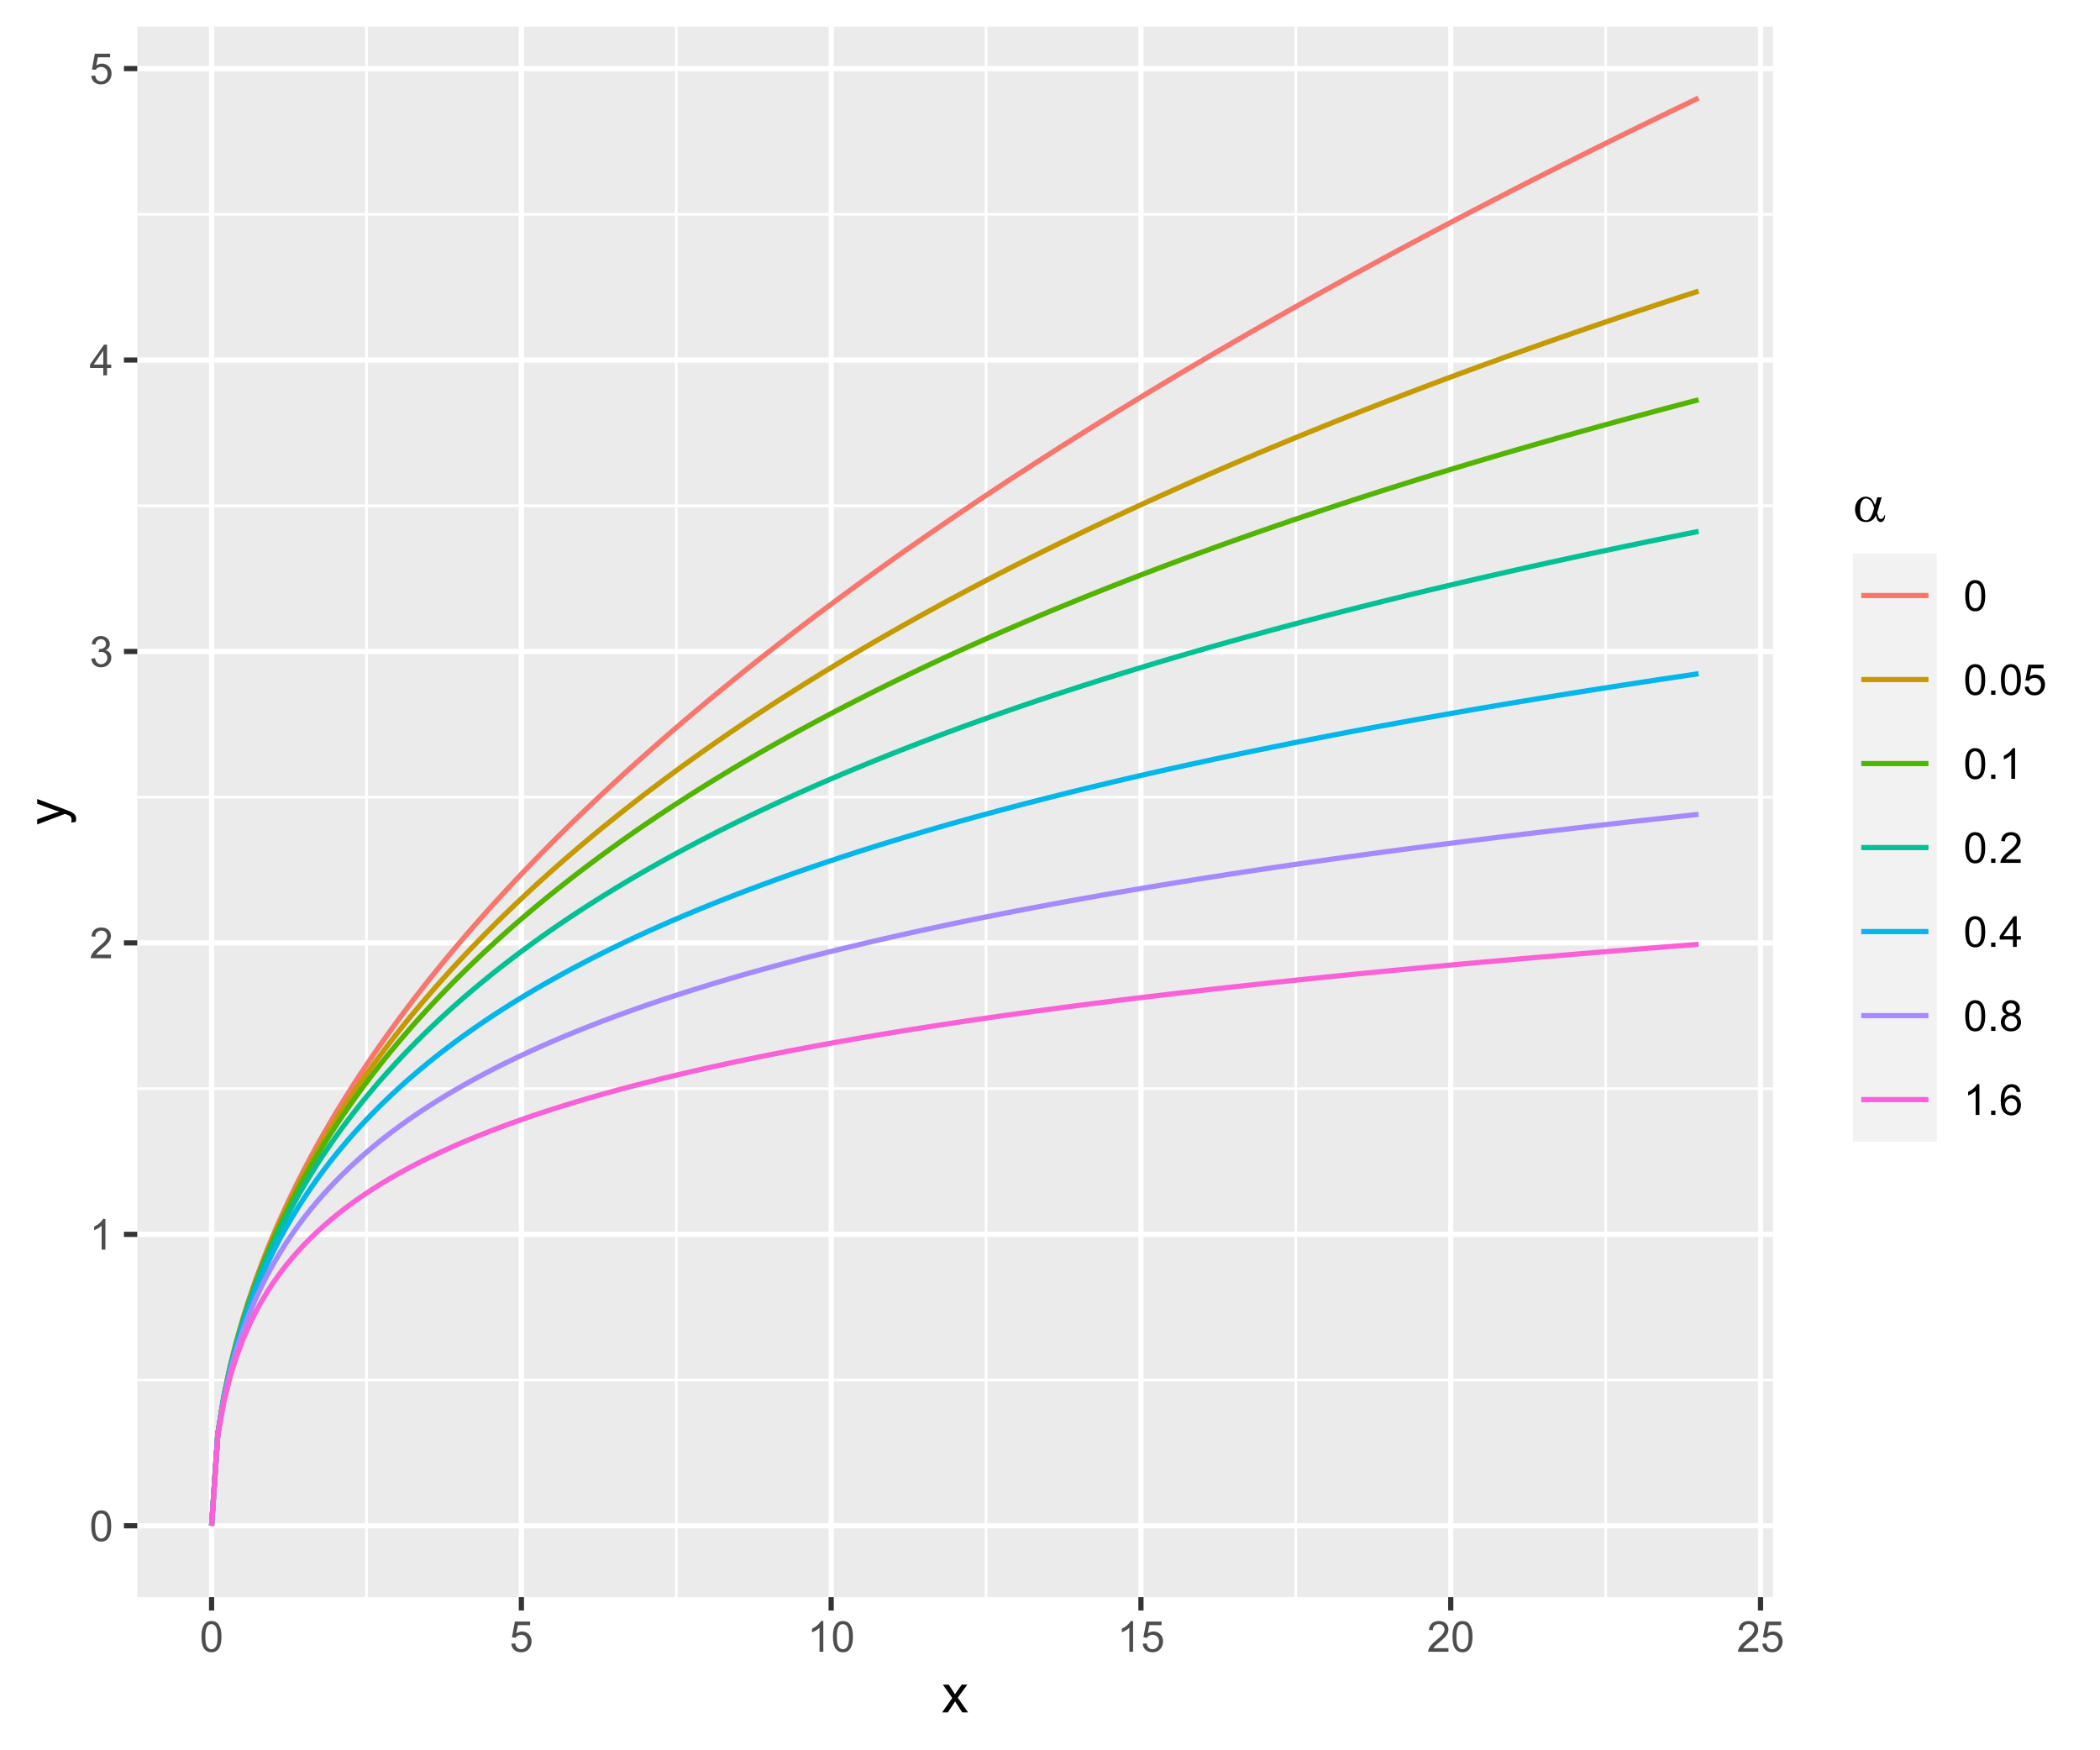 <?xml version="1.0" encoding="UTF-8"?>
<svg xmlns="http://www.w3.org/2000/svg" xmlns:xlink="http://www.w3.org/1999/xlink" width="432pt" height="360pt" viewBox="0 0 432 360" version="1.1">
<defs>
<g>
<symbol overflow="visible" id="glyph0-0">
<path style="stroke:none;" d="M 1.102 0 L 1.102 -5.5 L 5.5 -5.5 L 5.5 0 Z M 1.238 -0.137 L 5.363 -0.137 L 5.363 -5.363 L 1.238 -5.363 Z M 1.238 -0.137 "/>
</symbol>
<symbol overflow="visible" id="glyph0-1">
<path style="stroke:none;" d="M 0.367 -3.105 C 0.363 -3.848 0.438 -4.445 0.594 -4.902 C 0.742 -5.355 0.973 -5.707 1.277 -5.953 C 1.578 -6.199 1.957 -6.32 2.418 -6.324 C 2.754 -6.32 3.051 -6.254 3.309 -6.121 C 3.562 -5.984 3.773 -5.789 3.938 -5.531 C 4.102 -5.273 4.23 -4.961 4.328 -4.594 C 4.422 -4.227 4.469 -3.73 4.473 -3.105 C 4.469 -2.367 4.395 -1.77 4.242 -1.316 C 4.09 -0.859 3.863 -0.508 3.562 -0.262 C 3.258 -0.016 2.875 0.105 2.418 0.109 C 1.809 0.105 1.332 -0.109 0.988 -0.547 C 0.57 -1.066 0.363 -1.922 0.367 -3.105 Z M 1.16 -3.105 C 1.16 -2.07 1.281 -1.379 1.523 -1.039 C 1.766 -0.695 2.062 -0.527 2.418 -0.527 C 2.773 -0.527 3.074 -0.699 3.316 -1.043 C 3.559 -1.387 3.68 -2.074 3.68 -3.105 C 3.68 -4.145 3.559 -4.832 3.316 -5.172 C 3.074 -5.512 2.77 -5.684 2.41 -5.684 C 2.051 -5.684 1.77 -5.531 1.559 -5.234 C 1.293 -4.844 1.16 -4.137 1.16 -3.105 Z M 1.16 -3.105 "/>
</symbol>
<symbol overflow="visible" id="glyph0-2">
<path style="stroke:none;" d="M 3.277 0 L 2.504 0 L 2.504 -4.93 C 2.316 -4.75 2.074 -4.574 1.773 -4.395 C 1.469 -4.215 1.195 -4.082 0.957 -3.996 L 0.957 -4.742 C 1.387 -4.941 1.766 -5.188 2.09 -5.48 C 2.414 -5.77 2.645 -6.051 2.781 -6.324 L 3.277 -6.324 Z M 3.277 0 "/>
</symbol>
<symbol overflow="visible" id="glyph0-3">
<path style="stroke:none;" d="M 4.43 -0.742 L 4.43 0 L 0.266 0 C 0.258 -0.188 0.289 -0.367 0.355 -0.539 C 0.461 -0.82 0.629 -1.098 0.863 -1.375 C 1.094 -1.648 1.434 -1.965 1.879 -2.328 C 2.562 -2.887 3.023 -3.332 3.266 -3.664 C 3.5 -3.988 3.621 -4.301 3.625 -4.594 C 3.621 -4.898 3.512 -5.156 3.297 -5.367 C 3.074 -5.578 2.789 -5.684 2.441 -5.684 C 2.066 -5.684 1.77 -5.57 1.547 -5.348 C 1.32 -5.125 1.207 -4.816 1.207 -4.422 L 0.414 -4.504 C 0.465 -5.094 0.668 -5.543 1.027 -5.855 C 1.379 -6.164 1.855 -6.32 2.457 -6.324 C 3.059 -6.32 3.539 -6.152 3.891 -5.82 C 4.242 -5.484 4.418 -5.07 4.422 -4.578 C 4.418 -4.32 4.367 -4.074 4.266 -3.832 C 4.164 -3.59 3.992 -3.332 3.754 -3.062 C 3.512 -2.793 3.113 -2.426 2.562 -1.957 C 2.094 -1.566 1.797 -1.301 1.664 -1.16 C 1.531 -1.02 1.422 -0.879 1.34 -0.742 Z M 4.43 -0.742 "/>
</symbol>
<symbol overflow="visible" id="glyph0-4">
<path style="stroke:none;" d="M 0.371 -1.664 L 1.145 -1.766 C 1.23 -1.324 1.383 -1.008 1.598 -0.816 C 1.809 -0.621 2.066 -0.527 2.375 -0.527 C 2.734 -0.527 3.043 -0.652 3.297 -0.906 C 3.547 -1.156 3.672 -1.469 3.676 -1.844 C 3.672 -2.195 3.555 -2.488 3.324 -2.719 C 3.09 -2.949 2.797 -3.062 2.441 -3.066 C 2.293 -3.062 2.109 -3.035 1.895 -2.98 L 1.98 -3.66 C 2.031 -3.652 2.07 -3.648 2.105 -3.652 C 2.434 -3.648 2.73 -3.734 2.996 -3.91 C 3.254 -4.078 3.387 -4.344 3.391 -4.703 C 3.387 -4.984 3.289 -5.219 3.102 -5.406 C 2.906 -5.59 2.66 -5.684 2.359 -5.688 C 2.055 -5.684 1.805 -5.59 1.605 -5.402 C 1.402 -5.215 1.273 -4.93 1.219 -4.555 L 0.445 -4.691 C 0.539 -5.207 0.754 -5.609 1.09 -5.895 C 1.426 -6.18 1.844 -6.32 2.344 -6.324 C 2.688 -6.32 3.004 -6.246 3.293 -6.102 C 3.582 -5.953 3.801 -5.754 3.953 -5.5 C 4.105 -5.242 4.184 -4.973 4.184 -4.688 C 4.184 -4.414 4.109 -4.164 3.965 -3.945 C 3.816 -3.719 3.602 -3.543 3.316 -3.41 C 3.688 -3.324 3.977 -3.145 4.184 -2.875 C 4.391 -2.602 4.492 -2.262 4.496 -1.859 C 4.492 -1.305 4.293 -0.84 3.895 -0.461 C 3.492 -0.078 2.984 0.109 2.371 0.113 C 1.816 0.109 1.355 -0.051 0.992 -0.379 C 0.625 -0.707 0.418 -1.137 0.371 -1.664 Z M 0.371 -1.664 "/>
</symbol>
<symbol overflow="visible" id="glyph0-5">
<path style="stroke:none;" d="M 2.844 0 L 2.844 -1.508 L 0.113 -1.508 L 0.113 -2.219 L 2.988 -6.301 L 3.617 -6.301 L 3.617 -2.219 L 4.469 -2.219 L 4.469 -1.508 L 3.617 -1.508 L 3.617 0 Z M 2.844 -2.219 L 2.844 -5.059 L 0.871 -2.219 Z M 2.844 -2.219 "/>
</symbol>
<symbol overflow="visible" id="glyph0-6">
<path style="stroke:none;" d="M 0.367 -1.648 L 1.176 -1.719 C 1.234 -1.32 1.375 -1.023 1.594 -0.824 C 1.812 -0.625 2.078 -0.527 2.391 -0.527 C 2.762 -0.527 3.074 -0.668 3.336 -0.949 C 3.59 -1.23 3.719 -1.602 3.723 -2.066 C 3.719 -2.504 3.594 -2.852 3.348 -3.109 C 3.098 -3.363 2.773 -3.492 2.375 -3.492 C 2.125 -3.492 1.902 -3.434 1.703 -3.32 C 1.5 -3.207 1.344 -3.062 1.23 -2.883 L 0.504 -2.977 L 1.113 -6.215 L 4.246 -6.215 L 4.246 -5.473 L 1.73 -5.473 L 1.391 -3.781 C 1.766 -4.039 2.164 -4.172 2.582 -4.176 C 3.129 -4.172 3.594 -3.98 3.973 -3.605 C 4.352 -3.223 4.539 -2.734 4.543 -2.137 C 4.539 -1.562 4.375 -1.07 4.043 -0.656 C 3.637 -0.148 3.086 0.105 2.391 0.109 C 1.816 0.105 1.348 -0.051 0.984 -0.371 C 0.621 -0.691 0.414 -1.117 0.367 -1.648 Z M 0.367 -1.648 "/>
</symbol>
<symbol overflow="visible" id="glyph0-7">
<path style="stroke:none;" d="M 0.801 0 L 0.801 -0.883 L 1.68 -0.883 L 1.68 0 Z M 0.801 0 "/>
</symbol>
<symbol overflow="visible" id="glyph0-8">
<path style="stroke:none;" d="M 1.555 -3.418 C 1.23 -3.531 0.992 -3.699 0.84 -3.918 C 0.684 -4.133 0.609 -4.395 0.609 -4.699 C 0.609 -5.156 0.773 -5.539 1.102 -5.855 C 1.43 -6.164 1.867 -6.32 2.418 -6.324 C 2.969 -6.32 3.41 -6.16 3.746 -5.844 C 4.078 -5.523 4.246 -5.137 4.25 -4.68 C 4.246 -4.387 4.172 -4.133 4.02 -3.918 C 3.863 -3.699 3.629 -3.531 3.32 -3.418 C 3.707 -3.285 4 -3.082 4.203 -2.805 C 4.402 -2.52 4.504 -2.184 4.508 -1.801 C 4.504 -1.258 4.312 -0.805 3.934 -0.441 C 3.551 -0.074 3.051 0.105 2.434 0.109 C 1.809 0.105 1.309 -0.074 0.926 -0.441 C 0.543 -0.809 0.352 -1.27 0.355 -1.82 C 0.352 -2.23 0.457 -2.574 0.668 -2.852 C 0.875 -3.125 1.168 -3.312 1.555 -3.418 Z M 1.402 -4.727 C 1.398 -4.426 1.496 -4.184 1.688 -3.996 C 1.879 -3.805 2.129 -3.707 2.438 -3.711 C 2.734 -3.707 2.977 -3.801 3.168 -3.992 C 3.355 -4.176 3.449 -4.406 3.453 -4.684 C 3.449 -4.965 3.352 -5.203 3.16 -5.398 C 2.961 -5.586 2.719 -5.684 2.43 -5.688 C 2.129 -5.684 1.883 -5.59 1.691 -5.402 C 1.496 -5.215 1.398 -4.988 1.402 -4.727 Z M 1.152 -1.816 C 1.148 -1.598 1.199 -1.383 1.309 -1.176 C 1.41 -0.969 1.566 -0.809 1.773 -0.695 C 1.98 -0.582 2.203 -0.527 2.441 -0.527 C 2.809 -0.527 3.113 -0.645 3.355 -0.883 C 3.594 -1.121 3.715 -1.426 3.719 -1.793 C 3.715 -2.164 3.59 -2.469 3.344 -2.715 C 3.094 -2.957 2.785 -3.082 2.414 -3.082 C 2.051 -3.082 1.75 -2.961 1.512 -2.719 C 1.27 -2.477 1.148 -2.176 1.152 -1.816 Z M 1.152 -1.816 "/>
</symbol>
<symbol overflow="visible" id="glyph0-9">
<path style="stroke:none;" d="M 4.379 -4.758 L 3.609 -4.695 C 3.539 -4.996 3.441 -5.219 3.316 -5.359 C 3.105 -5.574 2.848 -5.684 2.543 -5.688 C 2.297 -5.684 2.078 -5.617 1.895 -5.484 C 1.648 -5.305 1.457 -5.043 1.32 -4.703 C 1.176 -4.363 1.105 -3.879 1.102 -3.25 C 1.285 -3.531 1.512 -3.742 1.781 -3.879 C 2.051 -4.016 2.332 -4.082 2.629 -4.086 C 3.141 -4.082 3.578 -3.895 3.945 -3.516 C 4.305 -3.137 4.488 -2.645 4.492 -2.047 C 4.488 -1.648 4.402 -1.281 4.234 -0.941 C 4.062 -0.602 3.828 -0.34 3.531 -0.16 C 3.23 0.02 2.895 0.105 2.52 0.109 C 1.871 0.105 1.344 -0.129 0.941 -0.602 C 0.531 -1.074 0.328 -1.855 0.332 -2.949 C 0.328 -4.16 0.551 -5.047 1.004 -5.602 C 1.395 -6.082 1.926 -6.32 2.59 -6.324 C 3.086 -6.32 3.492 -6.184 3.809 -5.906 C 4.125 -5.629 4.312 -5.246 4.379 -4.758 Z M 1.219 -2.039 C 1.219 -1.773 1.273 -1.516 1.387 -1.273 C 1.5 -1.027 1.66 -0.844 1.863 -0.719 C 2.066 -0.59 2.277 -0.527 2.504 -0.527 C 2.828 -0.527 3.109 -0.656 3.348 -0.922 C 3.578 -1.184 3.695 -1.543 3.699 -2 C 3.695 -2.43 3.582 -2.773 3.352 -3.027 C 3.117 -3.273 2.824 -3.398 2.477 -3.402 C 2.121 -3.398 1.824 -3.273 1.582 -3.027 C 1.34 -2.773 1.219 -2.445 1.219 -2.039 Z M 1.219 -2.039 "/>
</symbol>
<symbol overflow="visible" id="glyph1-0">
<path style="stroke:none;" d="M 1.375 0 L 1.375 -6.875 L 6.875 -6.875 L 6.875 0 Z M 1.547 -0.172 L 6.703 -0.172 L 6.703 -6.703 L 1.547 -6.703 Z M 1.547 -0.172 "/>
</symbol>
<symbol overflow="visible" id="glyph1-1">
<path style="stroke:none;" d="M 0.082 0 L 2.164 -2.965 L 0.234 -5.703 L 1.445 -5.703 L 2.32 -4.367 C 2.484 -4.109 2.617 -3.898 2.719 -3.727 C 2.875 -3.961 3.02 -4.168 3.152 -4.355 L 4.113 -5.703 L 5.27 -5.703 L 3.297 -3.02 L 5.418 0 L 4.234 0 L 3.062 -1.773 L 2.75 -2.25 L 1.25 0 Z M 0.082 0 "/>
</symbol>
<symbol overflow="visible" id="glyph2-0">
<path style="stroke:none;" d="M 0 -1.375 L -6.875 -1.375 L -6.875 -6.875 L 0 -6.875 Z M -0.172 -1.547 L -0.172 -6.703 L -6.703 -6.703 L -6.703 -1.547 Z M -0.172 -1.547 "/>
</symbol>
<symbol overflow="visible" id="glyph2-1">
<path style="stroke:none;" d="M 2.195 -0.684 L 1.289 -0.574 C 1.344 -0.785 1.371 -0.969 1.375 -1.129 C 1.371 -1.34 1.336 -1.512 1.266 -1.641 C 1.195 -1.77 1.094 -1.875 0.969 -1.961 C 0.867 -2.02 0.629 -2.117 0.246 -2.258 C 0.191 -2.27 0.113 -2.301 0.012 -2.344 L -5.703 -0.176 L -5.703 -1.219 L -2.402 -2.406 C -1.98 -2.559 -1.539 -2.695 -1.078 -2.82 C -1.523 -2.926 -1.957 -3.059 -2.379 -3.219 L -5.703 -4.438 L -5.703 -5.402 L 0.098 -3.234 C 0.719 -3 1.148 -2.816 1.391 -2.691 C 1.707 -2.516 1.941 -2.32 2.094 -2.098 C 2.238 -1.875 2.312 -1.609 2.316 -1.305 C 2.312 -1.117 2.273 -0.91 2.195 -0.684 Z M 2.195 -0.684 "/>
</symbol>
<symbol overflow="visible" id="glyph3-0">
<path style="stroke:none;" d="M 0.555 0 L 0.555 -6.875 L 6.055 -6.875 L 6.055 0 Z M 0.727 -0.172 L 5.883 -0.172 L 5.883 -6.703 L 0.727 -6.703 Z M 0.727 -0.172 "/>
</symbol>
<symbol overflow="visible" id="glyph3-1">
<path style="stroke:none;" d="M 5.031 -4.922 L 5.926 -4.922 L 5.227 -2.477 C 5.18 -2.32 5.105 -2.078 5.008 -1.75 C 5.141 -1.195 5.242 -0.867 5.312 -0.762 C 5.438 -0.566 5.602 -0.469 5.801 -0.469 C 5.941 -0.469 6.074 -0.527 6.199 -0.645 C 6.32 -0.762 6.398 -0.945 6.441 -1.199 L 6.656 -1.199 C 6.602 -0.68 6.492 -0.324 6.328 -0.129 C 6.16 0.066 5.969 0.164 5.754 0.168 C 5.547 0.164 5.359 0.082 5.195 -0.09 C 5.027 -0.258 4.879 -0.629 4.75 -1.199 C 4.59 -0.883 4.434 -0.645 4.285 -0.488 C 4.07 -0.262 3.844 -0.102 3.598 0.008 C 3.348 0.113 3.066 0.168 2.754 0.172 C 1.965 0.168 1.383 -0.09 1.012 -0.617 C 0.637 -1.141 0.449 -1.742 0.453 -2.418 C 0.449 -3.203 0.668 -3.84 1.105 -4.332 C 1.539 -4.816 2.051 -5.062 2.641 -5.066 C 3.047 -5.062 3.406 -4.938 3.719 -4.691 C 4.027 -4.441 4.312 -3.98 4.57 -3.305 Z M 4.383 -2.703 C 4.188 -3.438 3.938 -3.953 3.637 -4.246 C 3.328 -4.535 3.02 -4.68 2.707 -4.684 C 2.355 -4.68 2.062 -4.488 1.832 -4.105 C 1.598 -3.719 1.48 -3.105 1.484 -2.266 C 1.48 -1.766 1.531 -1.375 1.633 -1.09 C 1.73 -0.805 1.883 -0.582 2.086 -0.43 C 2.289 -0.273 2.5 -0.199 2.727 -0.199 C 3 -0.199 3.254 -0.324 3.484 -0.578 C 3.793 -0.918 4.094 -1.625 4.383 -2.703 Z M 4.383 -2.703 "/>
</symbol>
</g>
<clipPath id="clip1">
  <path d="M 28.234 5.48 L 364.715 5.48 L 364.715 328.512 L 28.234 328.512 Z M 28.234 5.48 "/>
</clipPath>
<clipPath id="clip2">
  <path d="M 28.234 283 L 364.715 283 L 364.715 285 L 28.234 285 Z M 28.234 283 "/>
</clipPath>
<clipPath id="clip3">
  <path d="M 28.234 223 L 364.715 223 L 364.715 225 L 28.234 225 Z M 28.234 223 "/>
</clipPath>
<clipPath id="clip4">
  <path d="M 28.234 163 L 364.715 163 L 364.715 165 L 28.234 165 Z M 28.234 163 "/>
</clipPath>
<clipPath id="clip5">
  <path d="M 28.234 103 L 364.715 103 L 364.715 105 L 28.234 105 Z M 28.234 103 "/>
</clipPath>
<clipPath id="clip6">
  <path d="M 28.234 43 L 364.715 43 L 364.715 45 L 28.234 45 Z M 28.234 43 "/>
</clipPath>
<clipPath id="clip7">
  <path d="M 75 5.48 L 76 5.48 L 76 328.512 L 75 328.512 Z M 75 5.48 "/>
</clipPath>
<clipPath id="clip8">
  <path d="M 138 5.48 L 140 5.48 L 140 328.512 L 138 328.512 Z M 138 5.48 "/>
</clipPath>
<clipPath id="clip9">
  <path d="M 202 5.48 L 204 5.48 L 204 328.512 L 202 328.512 Z M 202 5.48 "/>
</clipPath>
<clipPath id="clip10">
  <path d="M 266 5.48 L 267 5.48 L 267 328.512 L 266 328.512 Z M 266 5.48 "/>
</clipPath>
<clipPath id="clip11">
  <path d="M 330 5.48 L 331 5.48 L 331 328.512 L 330 328.512 Z M 330 5.48 "/>
</clipPath>
<clipPath id="clip12">
  <path d="M 28.234 313 L 364.715 313 L 364.715 315 L 28.234 315 Z M 28.234 313 "/>
</clipPath>
<clipPath id="clip13">
  <path d="M 28.234 253 L 364.715 253 L 364.715 255 L 28.234 255 Z M 28.234 253 "/>
</clipPath>
<clipPath id="clip14">
  <path d="M 28.234 193 L 364.715 193 L 364.715 195 L 28.234 195 Z M 28.234 193 "/>
</clipPath>
<clipPath id="clip15">
  <path d="M 28.234 133 L 364.715 133 L 364.715 135 L 28.234 135 Z M 28.234 133 "/>
</clipPath>
<clipPath id="clip16">
  <path d="M 28.234 73 L 364.715 73 L 364.715 75 L 28.234 75 Z M 28.234 73 "/>
</clipPath>
<clipPath id="clip17">
  <path d="M 28.234 13 L 364.715 13 L 364.715 15 L 28.234 15 Z M 28.234 13 "/>
</clipPath>
<clipPath id="clip18">
  <path d="M 42 5.48 L 45 5.48 L 45 328.512 L 42 328.512 Z M 42 5.48 "/>
</clipPath>
<clipPath id="clip19">
  <path d="M 106 5.48 L 108 5.48 L 108 328.512 L 106 328.512 Z M 106 5.48 "/>
</clipPath>
<clipPath id="clip20">
  <path d="M 170 5.48 L 172 5.48 L 172 328.512 L 170 328.512 Z M 170 5.48 "/>
</clipPath>
<clipPath id="clip21">
  <path d="M 234 5.48 L 236 5.48 L 236 328.512 L 234 328.512 Z M 234 5.48 "/>
</clipPath>
<clipPath id="clip22">
  <path d="M 297 5.48 L 299 5.48 L 299 328.512 L 297 328.512 Z M 297 5.48 "/>
</clipPath>
<clipPath id="clip23">
  <path d="M 361 5.48 L 363 5.48 L 363 328.512 L 361 328.512 Z M 361 5.48 "/>
</clipPath>
</defs>
<g id="surface7193">
<rect x="0" y="0" width="432" height="360" style="fill:rgb(100%,100%,100%);fill-opacity:1;stroke:none;"/>
<rect x="0" y="0" width="432" height="360" style="fill:rgb(100%,100%,100%);fill-opacity:1;stroke:none;"/>
<path style="fill:none;stroke-width:1.067;stroke-linecap:round;stroke-linejoin:round;stroke:rgb(100%,100%,100%);stroke-opacity:1;stroke-miterlimit:10;" d="M 0 360 L 432 360 L 432 0 L 0 0 Z M 0 360 "/>
<g clip-path="url(#clip1)" clip-rule="nonzero">
<path style=" stroke:none;fill-rule:nonzero;fill:rgb(92.157%,92.157%,92.157%);fill-opacity:1;" d="M 28.234 328.508 L 364.715 328.508 L 364.715 5.477 L 28.234 5.477 Z M 28.234 328.508 "/>
</g>
<g clip-path="url(#clip2)" clip-rule="nonzero">
<path style="fill:none;stroke-width:0.533;stroke-linecap:butt;stroke-linejoin:round;stroke:rgb(100%,100%,100%);stroke-opacity:1;stroke-miterlimit:10;" d="M 28.234 283.855 L 364.715 283.855 "/>
</g>
<g clip-path="url(#clip3)" clip-rule="nonzero">
<path style="fill:none;stroke-width:0.533;stroke-linecap:butt;stroke-linejoin:round;stroke:rgb(100%,100%,100%);stroke-opacity:1;stroke-miterlimit:10;" d="M 28.234 223.91 L 364.715 223.91 "/>
</g>
<g clip-path="url(#clip4)" clip-rule="nonzero">
<path style="fill:none;stroke-width:0.533;stroke-linecap:butt;stroke-linejoin:round;stroke:rgb(100%,100%,100%);stroke-opacity:1;stroke-miterlimit:10;" d="M 28.234 163.965 L 364.715 163.965 "/>
</g>
<g clip-path="url(#clip5)" clip-rule="nonzero">
<path style="fill:none;stroke-width:0.533;stroke-linecap:butt;stroke-linejoin:round;stroke:rgb(100%,100%,100%);stroke-opacity:1;stroke-miterlimit:10;" d="M 28.234 104.023 L 364.715 104.023 "/>
</g>
<g clip-path="url(#clip6)" clip-rule="nonzero">
<path style="fill:none;stroke-width:0.533;stroke-linecap:butt;stroke-linejoin:round;stroke:rgb(100%,100%,100%);stroke-opacity:1;stroke-miterlimit:10;" d="M 28.234 44.078 L 364.715 44.078 "/>
</g>
<g clip-path="url(#clip7)" clip-rule="nonzero">
<path style="fill:none;stroke-width:0.533;stroke-linecap:butt;stroke-linejoin:round;stroke:rgb(100%,100%,100%);stroke-opacity:1;stroke-miterlimit:10;" d="M 75.391 328.508 L 75.391 5.48 "/>
</g>
<g clip-path="url(#clip8)" clip-rule="nonzero">
<path style="fill:none;stroke-width:0.533;stroke-linecap:butt;stroke-linejoin:round;stroke:rgb(100%,100%,100%);stroke-opacity:1;stroke-miterlimit:10;" d="M 139.121 328.508 L 139.121 5.48 "/>
</g>
<g clip-path="url(#clip9)" clip-rule="nonzero">
<path style="fill:none;stroke-width:0.533;stroke-linecap:butt;stroke-linejoin:round;stroke:rgb(100%,100%,100%);stroke-opacity:1;stroke-miterlimit:10;" d="M 202.848 328.508 L 202.848 5.48 "/>
</g>
<g clip-path="url(#clip10)" clip-rule="nonzero">
<path style="fill:none;stroke-width:0.533;stroke-linecap:butt;stroke-linejoin:round;stroke:rgb(100%,100%,100%);stroke-opacity:1;stroke-miterlimit:10;" d="M 266.574 328.508 L 266.574 5.48 "/>
</g>
<g clip-path="url(#clip11)" clip-rule="nonzero">
<path style="fill:none;stroke-width:0.533;stroke-linecap:butt;stroke-linejoin:round;stroke:rgb(100%,100%,100%);stroke-opacity:1;stroke-miterlimit:10;" d="M 330.305 328.508 L 330.305 5.48 "/>
</g>
<g clip-path="url(#clip12)" clip-rule="nonzero">
<path style="fill:none;stroke-width:1.067;stroke-linecap:butt;stroke-linejoin:round;stroke:rgb(100%,100%,100%);stroke-opacity:1;stroke-miterlimit:10;" d="M 28.234 313.824 L 364.715 313.824 "/>
</g>
<g clip-path="url(#clip13)" clip-rule="nonzero">
<path style="fill:none;stroke-width:1.067;stroke-linecap:butt;stroke-linejoin:round;stroke:rgb(100%,100%,100%);stroke-opacity:1;stroke-miterlimit:10;" d="M 28.234 253.883 L 364.715 253.883 "/>
</g>
<g clip-path="url(#clip14)" clip-rule="nonzero">
<path style="fill:none;stroke-width:1.067;stroke-linecap:butt;stroke-linejoin:round;stroke:rgb(100%,100%,100%);stroke-opacity:1;stroke-miterlimit:10;" d="M 28.234 193.938 L 364.715 193.938 "/>
</g>
<g clip-path="url(#clip15)" clip-rule="nonzero">
<path style="fill:none;stroke-width:1.067;stroke-linecap:butt;stroke-linejoin:round;stroke:rgb(100%,100%,100%);stroke-opacity:1;stroke-miterlimit:10;" d="M 28.234 133.996 L 364.715 133.996 "/>
</g>
<g clip-path="url(#clip16)" clip-rule="nonzero">
<path style="fill:none;stroke-width:1.067;stroke-linecap:butt;stroke-linejoin:round;stroke:rgb(100%,100%,100%);stroke-opacity:1;stroke-miterlimit:10;" d="M 28.234 74.051 L 364.715 74.051 "/>
</g>
<g clip-path="url(#clip17)" clip-rule="nonzero">
<path style="fill:none;stroke-width:1.067;stroke-linecap:butt;stroke-linejoin:round;stroke:rgb(100%,100%,100%);stroke-opacity:1;stroke-miterlimit:10;" d="M 28.234 14.105 L 364.715 14.105 "/>
</g>
<g clip-path="url(#clip18)" clip-rule="nonzero">
<path style="fill:none;stroke-width:1.067;stroke-linecap:butt;stroke-linejoin:round;stroke:rgb(100%,100%,100%);stroke-opacity:1;stroke-miterlimit:10;" d="M 43.527 328.508 L 43.527 5.48 "/>
</g>
<g clip-path="url(#clip19)" clip-rule="nonzero">
<path style="fill:none;stroke-width:1.067;stroke-linecap:butt;stroke-linejoin:round;stroke:rgb(100%,100%,100%);stroke-opacity:1;stroke-miterlimit:10;" d="M 107.258 328.508 L 107.258 5.48 "/>
</g>
<g clip-path="url(#clip20)" clip-rule="nonzero">
<path style="fill:none;stroke-width:1.067;stroke-linecap:butt;stroke-linejoin:round;stroke:rgb(100%,100%,100%);stroke-opacity:1;stroke-miterlimit:10;" d="M 170.984 328.508 L 170.984 5.48 "/>
</g>
<g clip-path="url(#clip21)" clip-rule="nonzero">
<path style="fill:none;stroke-width:1.067;stroke-linecap:butt;stroke-linejoin:round;stroke:rgb(100%,100%,100%);stroke-opacity:1;stroke-miterlimit:10;" d="M 234.711 328.508 L 234.711 5.48 "/>
</g>
<g clip-path="url(#clip22)" clip-rule="nonzero">
<path style="fill:none;stroke-width:1.067;stroke-linecap:butt;stroke-linejoin:round;stroke:rgb(100%,100%,100%);stroke-opacity:1;stroke-miterlimit:10;" d="M 298.438 328.508 L 298.438 5.48 "/>
</g>
<g clip-path="url(#clip23)" clip-rule="nonzero">
<path style="fill:none;stroke-width:1.067;stroke-linecap:butt;stroke-linejoin:round;stroke:rgb(100%,100%,100%);stroke-opacity:1;stroke-miterlimit:10;" d="M 362.168 328.508 L 362.168 5.48 "/>
</g>
<path style="fill:none;stroke-width:1.067;stroke-linecap:butt;stroke-linejoin:round;stroke:rgb(97.255%,46.275%,42.745%);stroke-opacity:1;stroke-miterlimit:10;" d="M 43.527 313.824 L 44.805 294.871 L 46.078 287.02 L 47.352 280.992 L 48.625 275.914 L 49.902 271.438 L 51.176 267.395 L 52.449 263.672 L 53.727 260.211 L 55 256.957 L 56.273 253.883 L 57.547 250.957 L 58.824 248.16 L 60.098 245.48 L 61.371 242.898 L 62.648 240.41 L 63.922 238.004 L 65.195 235.668 L 66.469 233.402 L 67.746 231.199 L 69.02 229.051 L 70.293 226.961 L 71.57 224.914 L 72.844 222.918 L 74.117 220.961 L 75.391 219.047 L 76.668 217.168 L 77.941 215.328 L 79.215 213.52 L 80.492 211.746 L 81.766 210 L 83.039 208.285 L 84.312 206.594 L 85.59 204.934 L 86.863 203.297 L 88.137 201.68 L 89.414 200.09 L 90.688 198.523 L 91.961 196.973 L 93.234 195.445 L 94.512 193.938 L 95.785 192.449 L 97.059 190.977 L 98.336 189.523 L 99.609 188.086 L 100.883 186.668 L 102.156 185.262 L 103.434 183.871 L 104.707 182.496 L 105.98 181.137 L 107.258 179.789 L 108.531 178.453 L 109.805 177.133 L 111.078 175.824 L 112.355 174.527 L 113.629 173.246 L 114.902 171.973 L 116.18 170.711 L 117.453 169.461 L 118.727 168.223 L 120 166.996 L 121.277 165.777 L 122.551 164.566 L 123.824 163.367 L 125.102 162.18 L 126.375 161 L 127.648 159.828 L 128.922 158.664 L 130.199 157.512 L 131.473 156.367 L 132.746 155.23 L 134.023 154.102 L 135.297 152.98 L 136.57 151.867 L 137.844 150.762 L 139.121 149.664 L 140.395 148.574 L 141.668 147.488 L 142.945 146.414 L 144.219 145.344 L 145.492 144.281 L 146.766 143.223 L 148.043 142.172 L 149.316 141.129 L 150.59 140.094 L 151.867 139.062 L 153.141 138.035 L 154.414 137.016 L 155.688 136.004 L 156.965 134.996 L 158.238 133.996 L 159.512 133 L 160.789 132.008 L 162.062 131.023 L 163.336 130.043 L 164.609 129.066 L 165.887 128.098 L 167.16 127.133 L 168.434 126.172 L 169.711 125.219 L 170.984 124.266 L 172.258 123.32 L 173.531 122.383 L 174.809 121.445 L 176.082 120.512 L 177.355 119.586 L 178.633 118.664 L 179.906 117.746 L 181.18 116.832 L 182.453 115.922 L 183.73 115.016 L 185.004 114.113 L 186.277 113.215 L 187.555 112.32 L 190.102 110.547 L 191.375 109.664 L 192.652 108.785 L 195.199 107.043 L 196.477 106.176 L 197.75 105.312 L 200.297 103.594 L 201.574 102.742 L 204.121 101.047 L 205.398 100.203 L 206.672 99.363 L 207.945 98.527 L 209.219 97.695 L 210.496 96.867 L 211.77 96.039 L 213.043 95.215 L 214.32 94.395 L 215.594 93.578 L 218.141 91.953 L 219.418 91.145 L 221.965 89.535 L 223.242 88.738 L 224.516 87.941 L 227.062 86.355 L 228.34 85.566 L 229.613 84.781 L 230.887 84 L 232.164 83.219 L 234.711 81.664 L 235.984 80.891 L 237.262 80.121 L 239.809 78.59 L 241.086 77.828 L 242.359 77.066 L 243.633 76.309 L 244.906 75.555 L 246.184 74.801 L 248.73 73.301 L 250.008 72.559 L 251.281 71.812 L 252.555 71.07 L 253.828 70.332 L 255.105 69.598 L 257.652 68.129 L 258.93 67.398 L 261.477 65.945 L 262.75 65.223 L 264.027 64.5 L 266.574 63.062 L 267.852 62.348 L 269.125 61.633 L 270.398 60.922 L 271.672 60.215 L 272.949 59.508 L 274.223 58.801 L 275.496 58.098 L 276.773 57.395 L 279.32 55.996 L 280.594 55.301 L 281.871 54.609 L 283.145 53.914 L 284.418 53.227 L 285.695 52.535 L 286.969 51.852 L 288.242 51.164 L 289.516 50.48 L 290.793 49.801 L 292.066 49.121 L 293.34 48.445 L 294.617 47.766 L 298.438 45.75 L 299.715 45.078 L 300.988 44.414 L 302.262 43.746 L 303.539 43.082 L 304.812 42.418 L 307.359 41.098 L 308.637 40.441 L 311.184 39.129 L 312.461 38.477 L 313.734 37.824 L 315.008 37.176 L 316.281 36.523 L 317.559 35.879 L 320.105 34.59 L 321.383 33.945 L 323.93 32.664 L 325.203 32.027 L 326.48 31.391 L 327.754 30.754 L 329.027 30.121 L 330.305 29.488 L 331.578 28.855 L 334.125 27.598 L 335.402 26.973 L 336.676 26.344 L 337.949 25.723 L 339.227 25.098 L 341.773 23.855 L 343.047 23.238 L 344.324 22.621 L 345.598 22.004 L 346.871 21.391 L 348.148 20.773 L 349.422 20.164 "/>
<path style="fill:none;stroke-width:1.067;stroke-linecap:butt;stroke-linejoin:round;stroke:rgb(76.863%,60.392%,0%);stroke-opacity:1;stroke-miterlimit:10;" d="M 43.527 313.824 L 44.805 294.887 L 46.078 287.062 L 47.352 281.074 L 48.625 276.039 L 49.902 271.613 L 51.176 267.621 L 52.449 263.961 L 53.727 260.562 L 55 257.375 L 56.273 254.371 L 57.547 251.52 L 58.824 248.801 L 60.098 246.199 L 61.371 243.703 L 62.648 241.297 L 63.922 238.98 L 65.195 236.734 L 66.469 234.562 L 67.746 232.453 L 69.02 230.406 L 70.293 228.41 L 71.57 226.469 L 72.844 224.574 L 74.117 222.727 L 75.391 220.918 L 76.668 219.148 L 77.941 217.418 L 79.215 215.727 L 80.492 214.062 L 81.766 212.434 L 83.039 210.836 L 84.312 209.266 L 85.59 207.723 L 86.863 206.211 L 88.137 204.719 L 89.414 203.254 L 90.688 201.809 L 91.961 200.391 L 93.234 198.992 L 94.512 197.613 L 95.785 196.254 L 97.059 194.914 L 98.336 193.594 L 99.609 192.293 L 100.883 191.008 L 102.156 189.738 L 103.434 188.488 L 104.707 187.25 L 105.98 186.031 L 107.258 184.824 L 108.531 183.633 L 109.805 182.453 L 111.078 181.289 L 112.355 180.141 L 113.629 179 L 114.902 177.875 L 116.18 176.762 L 117.453 175.66 L 118.727 174.57 L 120 173.492 L 121.277 172.426 L 122.551 171.367 L 123.824 170.32 L 125.102 169.285 L 126.375 168.258 L 127.648 167.242 L 128.922 166.234 L 130.199 165.238 L 131.473 164.25 L 132.746 163.27 L 134.023 162.301 L 135.297 161.336 L 136.57 160.383 L 137.844 159.438 L 139.121 158.5 L 140.395 157.57 L 141.668 156.648 L 142.945 155.734 L 144.219 154.828 L 145.492 153.93 L 146.766 153.039 L 148.043 152.152 L 149.316 151.273 L 150.59 150.402 L 151.867 149.539 L 153.141 148.68 L 155.688 146.984 L 156.965 146.145 L 158.238 145.312 L 159.512 144.488 L 160.789 143.668 L 162.062 142.852 L 163.336 142.043 L 164.609 141.238 L 165.887 140.441 L 167.16 139.648 L 168.434 138.859 L 169.711 138.078 L 172.258 136.531 L 173.531 135.766 L 174.809 135.004 L 177.355 133.496 L 178.633 132.75 L 179.906 132.008 L 181.18 131.27 L 182.453 130.539 L 183.73 129.809 L 185.004 129.086 L 186.277 128.367 L 187.555 127.652 L 188.828 126.941 L 190.102 126.234 L 191.375 125.535 L 192.652 124.836 L 193.926 124.141 L 195.199 123.453 L 196.477 122.766 L 197.75 122.082 L 200.297 120.73 L 201.574 120.059 L 204.121 118.73 L 205.398 118.07 L 206.672 117.414 L 207.945 116.762 L 209.219 116.113 L 210.496 115.469 L 211.77 114.824 L 213.043 114.188 L 214.32 113.551 L 216.867 112.293 L 218.141 111.668 L 219.418 111.043 L 221.965 109.809 L 223.242 109.195 L 224.516 108.586 L 227.062 107.375 L 228.34 106.773 L 229.613 106.176 L 230.887 105.582 L 232.164 104.992 L 233.438 104.402 L 235.984 103.23 L 237.262 102.648 L 238.535 102.07 L 239.809 101.496 L 241.086 100.926 L 243.633 99.785 L 244.906 99.223 L 246.184 98.66 L 247.457 98.098 L 248.73 97.543 L 250.008 96.988 L 251.281 96.434 L 253.828 95.34 L 255.105 94.793 L 256.379 94.25 L 257.652 93.711 L 258.93 93.172 L 261.477 92.102 L 262.75 91.574 L 264.027 91.043 L 265.301 90.516 L 266.574 89.992 L 267.852 89.469 L 269.125 88.949 L 271.672 87.918 L 272.949 87.402 L 274.223 86.891 L 275.496 86.383 L 276.773 85.875 L 279.32 84.867 L 280.594 84.367 L 281.871 83.867 L 284.418 82.875 L 285.695 82.379 L 286.969 81.891 L 288.242 81.398 L 289.516 80.91 L 290.793 80.426 L 292.066 79.941 L 293.34 79.461 L 294.617 78.98 L 295.891 78.5 L 297.164 78.023 L 298.438 77.551 L 299.715 77.078 L 300.988 76.605 L 302.262 76.137 L 303.539 75.668 L 306.086 74.738 L 307.359 74.277 L 308.637 73.816 L 309.91 73.355 L 311.184 72.898 L 312.461 72.441 L 316.281 71.082 L 317.559 70.633 L 318.832 70.188 L 320.105 69.738 L 321.383 69.297 L 322.656 68.852 L 325.203 67.969 L 326.48 67.531 L 327.754 67.094 L 329.027 66.66 L 330.305 66.223 L 331.578 65.793 L 332.852 65.359 L 334.125 64.93 L 335.402 64.504 L 336.676 64.074 L 337.949 63.648 L 339.227 63.227 L 343.047 61.961 L 344.324 61.543 L 345.598 61.125 L 346.871 60.711 L 348.148 60.297 L 349.422 59.883 "/>
<path style="fill:none;stroke-width:1.067;stroke-linecap:butt;stroke-linejoin:round;stroke:rgb(32.549%,70.588%,0%);stroke-opacity:1;stroke-miterlimit:10;" d="M 43.527 313.824 L 44.805 294.902 L 46.078 287.105 L 47.352 281.156 L 48.625 276.164 L 49.902 271.785 L 51.176 267.848 L 52.449 264.242 L 53.727 260.902 L 55 257.777 L 56.273 254.84 L 57.547 252.055 L 58.824 249.406 L 60.098 246.879 L 61.371 244.457 L 62.648 242.133 L 63.922 239.891 L 65.195 237.73 L 66.469 235.641 L 67.746 233.613 L 69.02 231.652 L 70.293 229.742 L 71.57 227.891 L 72.844 226.082 L 74.117 224.324 L 75.391 222.609 L 76.668 220.934 L 77.941 219.297 L 79.215 217.695 L 80.492 216.129 L 81.766 214.594 L 83.039 213.094 L 84.312 211.621 L 85.59 210.176 L 86.863 208.758 L 88.137 207.367 L 89.414 206 L 90.688 204.656 L 91.961 203.336 L 93.234 202.039 L 94.512 200.762 L 95.785 199.508 L 97.059 198.27 L 98.336 197.051 L 99.609 195.852 L 100.883 194.668 L 102.156 193.504 L 103.434 192.355 L 104.707 191.223 L 105.98 190.105 L 107.258 189.004 L 108.531 187.918 L 109.805 186.844 L 111.078 185.785 L 112.355 184.738 L 113.629 183.707 L 114.902 182.688 L 116.18 181.68 L 117.453 180.684 L 118.727 179.699 L 120 178.727 L 121.277 177.766 L 122.551 176.812 L 123.824 175.871 L 125.102 174.941 L 126.375 174.023 L 127.648 173.113 L 128.922 172.211 L 130.199 171.32 L 131.473 170.438 L 132.746 169.562 L 134.023 168.699 L 135.297 167.844 L 136.57 166.996 L 137.844 166.156 L 139.121 165.324 L 140.395 164.504 L 141.668 163.688 L 142.945 162.879 L 144.219 162.078 L 145.492 161.285 L 146.766 160.5 L 148.043 159.719 L 149.316 158.945 L 150.59 158.18 L 151.867 157.422 L 153.141 156.668 L 154.414 155.922 L 155.688 155.184 L 156.965 154.449 L 158.238 153.723 L 159.512 153 L 160.789 152.285 L 162.062 151.574 L 163.336 150.867 L 164.609 150.168 L 165.887 149.477 L 167.16 148.789 L 168.434 148.105 L 169.711 147.426 L 170.984 146.754 L 172.258 146.086 L 173.531 145.422 L 174.809 144.766 L 176.082 144.113 L 177.355 143.465 L 178.633 142.82 L 179.906 142.18 L 181.18 141.547 L 182.453 140.918 L 183.73 140.289 L 185.004 139.668 L 186.277 139.051 L 187.555 138.438 L 190.102 137.227 L 191.375 136.625 L 192.652 136.027 L 193.926 135.434 L 195.199 134.848 L 196.477 134.262 L 197.75 133.68 L 199.023 133.102 L 200.297 132.527 L 201.574 131.957 L 202.848 131.391 L 204.121 130.828 L 205.398 130.266 L 207.945 129.156 L 209.219 128.605 L 210.496 128.062 L 213.043 126.977 L 214.32 126.441 L 215.594 125.906 L 216.867 125.375 L 218.141 124.848 L 219.418 124.324 L 221.965 123.285 L 223.242 122.77 L 225.789 121.746 L 227.062 121.238 L 228.34 120.734 L 230.887 119.734 L 232.164 119.238 L 234.711 118.254 L 235.984 117.766 L 237.262 117.281 L 238.535 116.797 L 239.809 116.316 L 241.086 115.84 L 242.359 115.363 L 243.633 114.891 L 244.906 114.422 L 246.184 113.953 L 247.457 113.484 L 248.73 113.023 L 250.008 112.562 L 251.281 112.102 L 252.555 111.645 L 253.828 111.191 L 255.105 110.738 L 257.652 109.84 L 258.93 109.395 L 262.75 108.07 L 264.027 107.637 L 265.301 107.199 L 266.574 106.766 L 267.852 106.336 L 269.125 105.906 L 271.672 105.055 L 272.949 104.633 L 275.496 103.789 L 276.773 103.375 L 278.047 102.957 L 279.32 102.543 L 280.594 102.133 L 281.871 101.723 L 283.145 101.312 L 284.418 100.906 L 285.695 100.504 L 288.242 99.699 L 289.516 99.301 L 290.793 98.902 L 292.066 98.504 L 293.34 98.113 L 294.617 97.719 L 297.164 96.938 L 298.438 96.551 L 299.715 96.164 L 302.262 95.398 L 303.539 95.016 L 307.359 93.879 L 308.637 93.504 L 309.91 93.133 L 311.184 92.758 L 312.461 92.391 L 313.734 92.02 L 316.281 91.285 L 317.559 90.922 L 320.105 90.195 L 321.383 89.836 L 323.93 89.117 L 325.203 88.762 L 326.48 88.406 L 327.754 88.051 L 329.027 87.699 L 330.305 87.348 L 331.578 87 L 332.852 86.648 L 334.125 86.301 L 335.402 85.957 L 337.949 85.27 L 339.227 84.926 L 343.047 83.906 L 344.324 83.57 L 346.871 82.898 L 348.148 82.566 L 349.422 82.234 "/>
<path style="fill:none;stroke-width:1.067;stroke-linecap:butt;stroke-linejoin:round;stroke:rgb(0%,75.294%,58.039%);stroke-opacity:1;stroke-miterlimit:10;" d="M 43.527 313.824 L 44.805 294.934 L 46.078 287.195 L 47.352 281.312 L 48.625 276.402 L 49.902 272.117 L 51.176 268.277 L 52.449 264.777 L 53.727 261.547 L 55 258.539 L 56.273 255.719 L 57.547 253.059 L 58.824 250.539 L 60.098 248.141 L 61.371 245.852 L 62.648 243.66 L 63.922 241.555 L 65.195 239.531 L 66.469 237.582 L 67.746 235.699 L 69.02 233.879 L 70.293 232.113 L 71.57 230.406 L 72.844 228.746 L 74.117 227.133 L 75.391 225.566 L 76.668 224.035 L 77.941 222.547 L 79.215 221.098 L 80.492 219.68 L 81.766 218.297 L 83.039 216.941 L 84.312 215.621 L 85.59 214.324 L 86.863 213.059 L 88.137 211.816 L 89.414 210.602 L 90.688 209.406 L 91.961 208.238 L 93.234 207.09 L 94.512 205.961 L 95.785 204.855 L 97.059 203.77 L 98.336 202.699 L 99.609 201.648 L 100.883 200.613 L 102.156 199.598 L 103.434 198.598 L 104.707 197.613 L 105.98 196.645 L 107.258 195.688 L 108.531 194.746 L 109.805 193.82 L 111.078 192.906 L 112.355 192.008 L 113.629 191.117 L 114.902 190.242 L 116.18 189.379 L 117.453 188.527 L 118.727 187.684 L 120 186.855 L 121.277 186.035 L 122.551 185.227 L 123.824 184.426 L 125.102 183.637 L 126.375 182.855 L 127.648 182.086 L 128.922 181.324 L 130.199 180.57 L 131.473 179.828 L 132.746 179.094 L 134.023 178.367 L 135.297 177.648 L 136.57 176.934 L 137.844 176.23 L 139.121 175.535 L 140.395 174.848 L 141.668 174.168 L 142.945 173.492 L 144.219 172.824 L 145.492 172.164 L 146.766 171.512 L 148.043 170.863 L 149.316 170.223 L 150.59 169.586 L 151.867 168.957 L 153.141 168.336 L 154.414 167.719 L 155.688 167.109 L 156.965 166.504 L 158.238 165.902 L 159.512 165.309 L 160.789 164.719 L 162.062 164.137 L 163.336 163.559 L 164.609 162.984 L 165.887 162.414 L 167.16 161.852 L 168.434 161.293 L 169.711 160.738 L 170.984 160.188 L 172.258 159.645 L 173.531 159.105 L 174.809 158.566 L 176.082 158.035 L 177.355 157.508 L 178.633 156.984 L 179.906 156.465 L 181.18 155.949 L 182.453 155.441 L 183.73 154.934 L 185.004 154.43 L 186.277 153.93 L 187.555 153.434 L 188.828 152.941 L 190.102 152.453 L 191.375 151.969 L 192.652 151.488 L 195.199 150.535 L 196.477 150.066 L 197.75 149.598 L 199.023 149.133 L 200.297 148.672 L 201.574 148.215 L 204.121 147.309 L 205.398 146.859 L 206.672 146.414 L 209.219 145.531 L 210.496 145.094 L 211.77 144.66 L 213.043 144.23 L 214.32 143.801 L 215.594 143.379 L 216.867 142.953 L 218.141 142.535 L 219.418 142.117 L 221.965 141.289 L 223.242 140.879 L 224.516 140.473 L 227.062 139.668 L 228.34 139.266 L 229.613 138.871 L 230.887 138.473 L 232.164 138.082 L 233.438 137.691 L 235.984 136.918 L 237.262 136.535 L 238.535 136.152 L 239.809 135.773 L 241.086 135.395 L 242.359 135.02 L 244.906 134.277 L 246.184 133.91 L 247.457 133.543 L 248.73 133.18 L 250.008 132.816 L 251.281 132.453 L 252.555 132.098 L 253.828 131.738 L 255.105 131.383 L 257.652 130.68 L 258.93 130.332 L 261.477 129.637 L 262.75 129.293 L 264.027 128.953 L 265.301 128.609 L 266.574 128.273 L 267.852 127.938 L 270.398 127.266 L 271.672 126.934 L 272.949 126.605 L 275.496 125.949 L 276.773 125.625 L 279.32 124.977 L 280.594 124.656 L 281.871 124.34 L 283.145 124.02 L 284.418 123.703 L 285.695 123.391 L 288.242 122.766 L 289.516 122.457 L 290.793 122.145 L 293.34 121.535 L 294.617 121.23 L 295.891 120.926 L 298.438 120.324 L 299.715 120.023 L 302.262 119.43 L 303.539 119.137 L 304.812 118.84 L 306.086 118.551 L 307.359 118.258 L 308.637 117.969 L 311.184 117.391 L 312.461 117.105 L 315.008 116.535 L 316.281 116.254 L 317.559 115.973 L 318.832 115.691 L 320.105 115.414 L 321.383 115.137 L 323.93 114.582 L 325.203 114.309 L 326.48 114.035 L 327.754 113.766 L 329.027 113.492 L 330.305 113.223 L 331.578 112.953 L 332.852 112.688 L 334.125 112.418 L 335.402 112.152 L 336.676 111.891 L 337.949 111.625 L 339.227 111.363 L 341.773 110.84 L 343.047 110.582 L 344.324 110.324 L 346.871 109.809 L 348.148 109.555 L 349.422 109.301 "/>
<path style="fill:none;stroke-width:1.067;stroke-linecap:butt;stroke-linejoin:round;stroke:rgb(0%,71.373%,92.157%);stroke-opacity:1;stroke-miterlimit:10;" d="M 43.527 313.824 L 44.805 294.996 L 46.078 287.363 L 47.352 281.617 L 48.625 276.859 L 49.902 272.738 L 51.176 269.074 L 52.449 265.762 L 53.727 262.723 L 55 259.914 L 56.273 257.293 L 57.547 254.84 L 58.824 252.523 L 60.098 250.336 L 61.371 248.258 L 62.648 246.277 L 63.922 244.383 L 65.195 242.574 L 66.469 240.836 L 67.746 239.164 L 69.02 237.555 L 70.293 236.004 L 71.57 234.504 L 72.844 233.055 L 74.117 231.652 L 75.391 230.289 L 76.668 228.969 L 77.941 227.688 L 79.215 226.438 L 80.492 225.227 L 81.766 224.043 L 83.039 222.891 L 84.312 221.77 L 85.59 220.672 L 86.863 219.602 L 88.137 218.555 L 89.414 217.531 L 90.688 216.531 L 91.961 215.555 L 93.234 214.594 L 94.512 213.656 L 95.785 212.734 L 97.059 211.832 L 98.336 210.949 L 99.609 210.082 L 100.883 209.23 L 102.156 208.391 L 103.434 207.57 L 104.707 206.762 L 105.98 205.969 L 107.258 205.188 L 108.531 204.422 L 109.805 203.664 L 111.078 202.922 L 112.355 202.191 L 113.629 201.473 L 114.902 200.762 L 116.18 200.062 L 117.453 199.375 L 118.727 198.699 L 120 198.031 L 121.277 197.371 L 122.551 196.723 L 123.824 196.082 L 125.102 195.449 L 126.375 194.824 L 127.648 194.207 L 128.922 193.602 L 130.199 193 L 131.473 192.41 L 132.746 191.824 L 134.023 191.246 L 135.297 190.676 L 136.57 190.113 L 137.844 189.555 L 139.121 189.004 L 140.395 188.461 L 141.668 187.922 L 142.945 187.391 L 144.219 186.867 L 145.492 186.348 L 146.766 185.832 L 148.043 185.324 L 149.316 184.82 L 150.59 184.32 L 151.867 183.828 L 154.414 182.859 L 155.688 182.383 L 156.965 181.91 L 158.238 181.441 L 159.512 180.977 L 160.789 180.52 L 162.062 180.062 L 163.336 179.613 L 164.609 179.168 L 165.887 178.727 L 167.16 178.289 L 168.434 177.855 L 169.711 177.426 L 170.984 177 L 172.258 176.578 L 173.531 176.16 L 174.809 175.746 L 176.082 175.332 L 177.355 174.926 L 178.633 174.523 L 179.906 174.121 L 181.18 173.723 L 182.453 173.332 L 183.73 172.941 L 186.277 172.168 L 187.555 171.789 L 188.828 171.41 L 190.102 171.035 L 191.375 170.664 L 192.652 170.293 L 193.926 169.926 L 195.199 169.562 L 196.477 169.203 L 197.75 168.844 L 199.023 168.492 L 200.297 168.137 L 201.574 167.789 L 202.848 167.441 L 204.121 167.098 L 205.398 166.754 L 207.945 166.074 L 209.219 165.742 L 210.496 165.41 L 211.77 165.078 L 213.043 164.75 L 214.32 164.426 L 215.594 164.102 L 218.141 163.461 L 219.418 163.145 L 220.691 162.828 L 221.965 162.516 L 223.242 162.203 L 224.516 161.895 L 227.062 161.285 L 228.34 160.98 L 229.613 160.68 L 230.887 160.383 L 232.164 160.086 L 233.438 159.789 L 235.984 159.203 L 237.262 158.914 L 238.535 158.625 L 239.809 158.34 L 241.086 158.055 L 244.906 157.211 L 246.184 156.934 L 247.457 156.656 L 248.73 156.383 L 250.008 156.109 L 253.828 155.301 L 255.105 155.035 L 257.652 154.504 L 258.93 154.242 L 260.203 153.98 L 262.75 153.465 L 264.027 153.207 L 265.301 152.949 L 266.574 152.695 L 267.852 152.445 L 269.125 152.191 L 270.398 151.941 L 271.672 151.695 L 272.949 151.445 L 274.223 151.199 L 275.496 150.957 L 276.773 150.711 L 278.047 150.469 L 279.32 150.23 L 280.594 149.988 L 281.871 149.75 L 283.145 149.512 L 284.418 149.277 L 285.695 149.043 L 288.242 148.574 L 289.516 148.344 L 290.793 148.113 L 292.066 147.883 L 293.34 147.656 L 294.617 147.43 L 297.164 146.977 L 298.438 146.754 L 299.715 146.531 L 300.988 146.309 L 302.262 146.09 L 303.539 145.867 L 304.812 145.648 L 306.086 145.434 L 307.359 145.215 L 308.637 145 L 311.184 144.57 L 312.461 144.359 L 313.734 144.145 L 315.008 143.934 L 316.281 143.727 L 317.559 143.516 L 320.105 143.102 L 321.383 142.895 L 322.656 142.688 L 325.203 142.281 L 326.48 142.078 L 327.754 141.875 L 329.027 141.676 L 330.305 141.477 L 331.578 141.273 L 332.852 141.078 L 334.125 140.879 L 335.402 140.684 L 336.676 140.484 L 337.949 140.289 L 339.227 140.098 L 340.5 139.902 L 341.773 139.711 L 343.047 139.516 L 344.324 139.328 L 346.871 138.945 L 348.148 138.758 L 349.422 138.57 "/>
<path style="fill:none;stroke-width:1.067;stroke-linecap:butt;stroke-linejoin:round;stroke:rgb(64.706%,54.118%,100%);stroke-opacity:1;stroke-miterlimit:10;" d="M 43.527 313.824 L 44.805 295.113 L 46.078 287.688 L 47.352 282.184 L 48.625 277.691 L 49.902 273.852 L 51.176 270.48 L 52.449 267.461 L 53.727 264.723 L 55 262.215 L 56.273 259.895 L 57.547 257.738 L 58.824 255.719 L 60.098 253.824 L 61.371 252.035 L 62.648 250.34 L 63.922 248.73 L 65.195 247.199 L 66.469 245.734 L 67.746 244.336 L 69.02 242.996 L 70.293 241.707 L 71.57 240.469 L 72.844 239.273 L 74.117 238.121 L 75.391 237.008 L 76.668 235.93 L 77.941 234.887 L 79.215 233.879 L 80.492 232.898 L 81.766 231.945 L 83.039 231.02 L 84.312 230.121 L 85.59 229.242 L 86.863 228.391 L 88.137 227.559 L 89.414 226.746 L 90.688 225.953 L 91.961 225.18 L 93.234 224.422 L 94.512 223.684 L 95.785 222.961 L 97.059 222.254 L 98.336 221.559 L 99.609 220.883 L 100.883 220.215 L 102.156 219.562 L 103.434 218.922 L 104.707 218.297 L 105.98 217.68 L 107.258 217.074 L 108.531 216.48 L 109.805 215.898 L 111.078 215.324 L 112.355 214.758 L 113.629 214.203 L 114.902 213.66 L 116.18 213.121 L 117.453 212.594 L 118.727 212.074 L 120 211.562 L 121.277 211.059 L 122.551 210.562 L 123.824 210.07 L 125.102 209.59 L 126.375 209.113 L 127.648 208.645 L 128.922 208.184 L 130.199 207.727 L 131.473 207.277 L 132.746 206.832 L 134.023 206.395 L 135.297 205.961 L 136.57 205.535 L 137.844 205.113 L 139.121 204.699 L 140.395 204.285 L 141.668 203.883 L 142.945 203.48 L 144.219 203.082 L 145.492 202.691 L 146.766 202.305 L 148.043 201.922 L 149.316 201.543 L 150.59 201.168 L 151.867 200.797 L 154.414 200.07 L 155.688 199.711 L 156.965 199.359 L 158.238 199.008 L 159.512 198.66 L 160.789 198.316 L 162.062 197.977 L 164.609 197.305 L 165.887 196.977 L 167.16 196.648 L 168.434 196.324 L 169.711 196.004 L 170.984 195.688 L 173.531 195.062 L 174.809 194.754 L 177.355 194.145 L 178.633 193.844 L 181.18 193.25 L 182.453 192.961 L 183.73 192.668 L 186.277 192.098 L 187.555 191.812 L 191.375 190.98 L 192.652 190.707 L 195.199 190.168 L 196.477 189.898 L 197.75 189.637 L 199.023 189.371 L 200.297 189.113 L 201.574 188.855 L 202.848 188.598 L 204.121 188.344 L 205.398 188.09 L 207.945 187.59 L 209.219 187.344 L 210.496 187.098 L 213.043 186.613 L 214.32 186.371 L 215.594 186.133 L 218.141 185.664 L 219.418 185.43 L 221.965 184.969 L 223.242 184.738 L 225.789 184.285 L 227.062 184.062 L 228.34 183.84 L 229.613 183.617 L 230.887 183.398 L 232.164 183.18 L 235.984 182.535 L 237.262 182.324 L 238.535 182.109 L 239.809 181.902 L 241.086 181.691 L 242.359 181.484 L 243.633 181.281 L 244.906 181.074 L 246.184 180.871 L 247.457 180.668 L 248.73 180.469 L 250.008 180.27 L 252.555 179.871 L 253.828 179.676 L 255.105 179.48 L 256.379 179.285 L 257.652 179.094 L 258.93 178.902 L 261.477 178.52 L 262.75 178.332 L 264.027 178.145 L 265.301 177.957 L 266.574 177.773 L 267.852 177.586 L 269.125 177.402 L 270.398 177.223 L 271.672 177.039 L 272.949 176.859 L 275.496 176.5 L 276.773 176.324 L 280.594 175.797 L 281.871 175.621 L 284.418 175.277 L 285.695 175.105 L 286.969 174.938 L 288.242 174.766 L 289.516 174.598 L 290.793 174.43 L 292.066 174.262 L 293.34 174.098 L 294.617 173.93 L 297.164 173.602 L 298.438 173.441 L 299.715 173.277 L 302.262 172.957 L 303.539 172.797 L 304.812 172.637 L 306.086 172.48 L 307.359 172.32 L 308.637 172.164 L 311.184 171.852 L 312.461 171.699 L 313.734 171.543 L 316.281 171.238 L 317.559 171.086 L 318.832 170.934 L 320.105 170.785 L 321.383 170.637 L 322.656 170.484 L 323.93 170.336 L 325.203 170.191 L 326.48 170.043 L 327.754 169.895 L 329.027 169.75 L 330.305 169.605 L 334.125 169.172 L 335.402 169.031 L 336.676 168.887 L 337.949 168.746 L 339.227 168.605 L 343.047 168.184 L 344.324 168.047 L 345.598 167.91 L 346.871 167.77 L 348.148 167.633 L 349.422 167.496 "/>
<path style="fill:none;stroke-width:1.067;stroke-linecap:butt;stroke-linejoin:round;stroke:rgb(98.431%,38.039%,84.314%);stroke-opacity:1;stroke-miterlimit:10;" d="M 43.527 313.824 L 44.805 295.344 L 46.078 288.273 L 47.352 283.176 L 48.625 279.105 L 49.902 275.691 L 51.176 272.738 L 52.449 270.133 L 53.727 267.797 L 55 265.68 L 56.273 263.742 L 57.547 261.953 L 58.824 260.293 L 60.098 258.746 L 61.371 257.293 L 62.648 255.93 L 63.922 254.637 L 65.195 253.414 L 66.469 252.25 L 67.746 251.145 L 69.02 250.086 L 70.293 249.074 L 71.57 248.105 L 72.844 247.172 L 74.117 246.277 L 75.391 245.414 L 76.668 244.578 L 77.941 243.773 L 79.215 242.996 L 80.492 242.246 L 81.766 241.516 L 83.039 240.809 L 84.312 240.121 L 85.59 239.453 L 86.863 238.801 L 88.137 238.172 L 89.414 237.555 L 90.688 236.957 L 91.961 236.371 L 93.234 235.801 L 94.512 235.242 L 95.785 234.699 L 97.059 234.164 L 98.336 233.645 L 99.609 233.137 L 100.883 232.637 L 102.156 232.148 L 103.434 231.668 L 104.707 231.199 L 105.98 230.742 L 107.258 230.289 L 108.531 229.848 L 109.805 229.414 L 111.078 228.984 L 112.355 228.566 L 113.629 228.156 L 114.902 227.75 L 116.18 227.352 L 117.453 226.961 L 118.727 226.574 L 120 226.199 L 121.277 225.824 L 122.551 225.457 L 123.824 225.098 L 125.102 224.738 L 127.648 224.043 L 128.922 223.703 L 130.199 223.367 L 131.473 223.035 L 132.746 222.711 L 134.023 222.387 L 136.57 221.754 L 137.844 221.445 L 139.121 221.141 L 140.395 220.84 L 141.668 220.543 L 142.945 220.246 L 145.492 219.668 L 146.766 219.387 L 148.043 219.105 L 149.316 218.828 L 150.59 218.555 L 151.867 218.285 L 153.141 218.016 L 155.688 217.492 L 156.965 217.23 L 159.512 216.723 L 160.789 216.473 L 162.062 216.223 L 164.609 215.738 L 165.887 215.496 L 167.16 215.258 L 168.434 215.023 L 169.711 214.789 L 172.258 214.328 L 173.531 214.102 L 174.809 213.879 L 176.082 213.656 L 177.355 213.438 L 178.633 213.219 L 179.906 213 L 181.18 212.785 L 182.453 212.574 L 183.73 212.363 L 186.277 211.949 L 187.555 211.742 L 188.828 211.539 L 191.375 211.141 L 192.652 210.941 L 195.199 210.551 L 196.477 210.355 L 199.023 209.973 L 200.297 209.785 L 201.574 209.598 L 204.121 209.23 L 205.398 209.047 L 206.672 208.863 L 209.219 208.504 L 210.496 208.328 L 213.043 207.977 L 214.32 207.805 L 218.141 207.289 L 219.418 207.121 L 220.691 206.957 L 221.965 206.789 L 223.242 206.625 L 225.789 206.297 L 227.062 206.137 L 228.34 205.977 L 230.887 205.656 L 232.164 205.5 L 234.711 205.188 L 235.984 205.035 L 237.262 204.879 L 238.535 204.727 L 239.809 204.578 L 241.086 204.426 L 244.906 203.98 L 246.184 203.836 L 247.457 203.688 L 248.73 203.543 L 250.008 203.398 L 251.281 203.258 L 252.555 203.113 L 253.828 202.973 L 255.105 202.832 L 256.379 202.691 L 257.652 202.555 L 258.93 202.418 L 260.203 202.277 L 261.477 202.141 L 262.75 202.008 L 264.027 201.871 L 266.574 201.605 L 267.852 201.473 L 270.398 201.207 L 271.672 201.078 L 272.949 200.949 L 275.496 200.691 L 276.773 200.562 L 278.047 200.438 L 279.32 200.309 L 280.594 200.184 L 281.871 200.059 L 283.145 199.934 L 284.418 199.812 L 285.695 199.688 L 289.516 199.324 L 290.793 199.203 L 292.066 199.082 L 293.34 198.965 L 294.617 198.844 L 298.438 198.492 L 299.715 198.375 L 300.988 198.258 L 302.262 198.145 L 303.539 198.031 L 304.812 197.914 L 307.359 197.688 L 308.637 197.578 L 311.184 197.352 L 312.461 197.242 L 316.281 196.914 L 317.559 196.805 L 320.105 196.586 L 321.383 196.48 L 322.656 196.371 L 325.203 196.16 L 326.48 196.055 L 329.027 195.844 L 330.305 195.742 L 331.578 195.637 L 334.125 195.434 L 335.402 195.328 L 337.949 195.125 L 339.227 195.023 L 340.5 194.926 L 343.047 194.723 L 344.324 194.625 L 346.871 194.43 L 348.148 194.328 L 349.422 194.23 "/>
<g style="fill:rgb(30.196%,30.196%,30.196%);fill-opacity:1;">
  <use xlink:href="#glyph0-1" x="18.406" y="316.977"/>
</g>
<g style="fill:rgb(30.196%,30.196%,30.196%);fill-opacity:1;">
  <use xlink:href="#glyph0-2" x="18.406" y="257.031"/>
</g>
<g style="fill:rgb(30.196%,30.196%,30.196%);fill-opacity:1;">
  <use xlink:href="#glyph0-3" x="18.406" y="197.09"/>
</g>
<g style="fill:rgb(30.196%,30.196%,30.196%);fill-opacity:1;">
  <use xlink:href="#glyph0-4" x="18.406" y="137.145"/>
</g>
<g style="fill:rgb(30.196%,30.196%,30.196%);fill-opacity:1;">
  <use xlink:href="#glyph0-5" x="18.406" y="77.199"/>
</g>
<g style="fill:rgb(30.196%,30.196%,30.196%);fill-opacity:1;">
  <use xlink:href="#glyph0-6" x="18.406" y="17.258"/>
</g>
<path style="fill:none;stroke-width:1.067;stroke-linecap:butt;stroke-linejoin:round;stroke:rgb(20%,20%,20%);stroke-opacity:1;stroke-miterlimit:10;" d="M 25.492 313.824 L 28.234 313.824 "/>
<path style="fill:none;stroke-width:1.067;stroke-linecap:butt;stroke-linejoin:round;stroke:rgb(20%,20%,20%);stroke-opacity:1;stroke-miterlimit:10;" d="M 25.492 253.883 L 28.234 253.883 "/>
<path style="fill:none;stroke-width:1.067;stroke-linecap:butt;stroke-linejoin:round;stroke:rgb(20%,20%,20%);stroke-opacity:1;stroke-miterlimit:10;" d="M 25.492 193.938 L 28.234 193.938 "/>
<path style="fill:none;stroke-width:1.067;stroke-linecap:butt;stroke-linejoin:round;stroke:rgb(20%,20%,20%);stroke-opacity:1;stroke-miterlimit:10;" d="M 25.492 133.996 L 28.234 133.996 "/>
<path style="fill:none;stroke-width:1.067;stroke-linecap:butt;stroke-linejoin:round;stroke:rgb(20%,20%,20%);stroke-opacity:1;stroke-miterlimit:10;" d="M 25.492 74.051 L 28.234 74.051 "/>
<path style="fill:none;stroke-width:1.067;stroke-linecap:butt;stroke-linejoin:round;stroke:rgb(20%,20%,20%);stroke-opacity:1;stroke-miterlimit:10;" d="M 25.492 14.105 L 28.234 14.105 "/>
<path style="fill:none;stroke-width:1.067;stroke-linecap:butt;stroke-linejoin:round;stroke:rgb(20%,20%,20%);stroke-opacity:1;stroke-miterlimit:10;" d="M 43.527 331.25 L 43.527 328.508 "/>
<path style="fill:none;stroke-width:1.067;stroke-linecap:butt;stroke-linejoin:round;stroke:rgb(20%,20%,20%);stroke-opacity:1;stroke-miterlimit:10;" d="M 107.258 331.25 L 107.258 328.508 "/>
<path style="fill:none;stroke-width:1.067;stroke-linecap:butt;stroke-linejoin:round;stroke:rgb(20%,20%,20%);stroke-opacity:1;stroke-miterlimit:10;" d="M 170.984 331.25 L 170.984 328.508 "/>
<path style="fill:none;stroke-width:1.067;stroke-linecap:butt;stroke-linejoin:round;stroke:rgb(20%,20%,20%);stroke-opacity:1;stroke-miterlimit:10;" d="M 234.711 331.25 L 234.711 328.508 "/>
<path style="fill:none;stroke-width:1.067;stroke-linecap:butt;stroke-linejoin:round;stroke:rgb(20%,20%,20%);stroke-opacity:1;stroke-miterlimit:10;" d="M 298.438 331.25 L 298.438 328.508 "/>
<path style="fill:none;stroke-width:1.067;stroke-linecap:butt;stroke-linejoin:round;stroke:rgb(20%,20%,20%);stroke-opacity:1;stroke-miterlimit:10;" d="M 362.168 331.25 L 362.168 328.508 "/>
<g style="fill:rgb(30.196%,30.196%,30.196%);fill-opacity:1;">
  <use xlink:href="#glyph0-1" x="41.082" y="339.738"/>
</g>
<g style="fill:rgb(30.196%,30.196%,30.196%);fill-opacity:1;">
  <use xlink:href="#glyph0-6" x="104.812" y="339.738"/>
</g>
<g style="fill:rgb(30.196%,30.196%,30.196%);fill-opacity:1;">
  <use xlink:href="#glyph0-2" x="166.09" y="339.738"/>
  <use xlink:href="#glyph0-1" x="170.984" y="339.738"/>
</g>
<g style="fill:rgb(30.196%,30.196%,30.196%);fill-opacity:1;">
  <use xlink:href="#glyph0-2" x="229.816" y="339.738"/>
  <use xlink:href="#glyph0-6" x="234.711" y="339.738"/>
</g>
<g style="fill:rgb(30.196%,30.196%,30.196%);fill-opacity:1;">
  <use xlink:href="#glyph0-3" x="293.543" y="339.738"/>
  <use xlink:href="#glyph0-1" x="298.437" y="339.738"/>
</g>
<g style="fill:rgb(30.196%,30.196%,30.196%);fill-opacity:1;">
  <use xlink:href="#glyph0-3" x="357.273" y="339.738"/>
  <use xlink:href="#glyph0-6" x="362.168" y="339.738"/>
</g>
<g style="fill:rgb(0%,0%,0%);fill-opacity:1;">
  <use xlink:href="#glyph1-1" x="193.727" y="352.207"/>
</g>
<g style="fill:rgb(0%,0%,0%);fill-opacity:1;">
  <use xlink:href="#glyph2-1" x="13.352" y="169.746"/>
</g>
<path style=" stroke:none;fill-rule:nonzero;fill:rgb(100%,100%,100%);fill-opacity:1;" d="M 375.676 240.289 L 426.52 240.289 L 426.52 93.699 L 375.676 93.699 Z M 375.676 240.289 "/>
<g style="fill:rgb(0%,0%,0%);fill-opacity:1;">
  <use xlink:href="#glyph3-1" x="381.156" y="107.211"/>
</g>
<path style=" stroke:none;fill-rule:nonzero;fill:rgb(94.902%,94.902%,94.902%);fill-opacity:1;" d="M 381.156 131.129 L 398.438 131.129 L 398.438 113.848 L 381.156 113.848 Z M 381.156 131.129 "/>
<path style="fill:none;stroke-width:1.067;stroke-linecap:butt;stroke-linejoin:round;stroke:rgb(97.255%,46.275%,42.745%);stroke-opacity:1;stroke-miterlimit:10;" d="M 382.883 122.488 L 396.707 122.488 "/>
<path style=" stroke:none;fill-rule:nonzero;fill:rgb(94.902%,94.902%,94.902%);fill-opacity:1;" d="M 381.156 148.41 L 398.438 148.41 L 398.438 131.129 L 381.156 131.129 Z M 381.156 148.41 "/>
<path style="fill:none;stroke-width:1.067;stroke-linecap:butt;stroke-linejoin:round;stroke:rgb(76.863%,60.392%,0%);stroke-opacity:1;stroke-miterlimit:10;" d="M 382.883 139.77 L 396.707 139.77 "/>
<path style=" stroke:none;fill-rule:nonzero;fill:rgb(94.902%,94.902%,94.902%);fill-opacity:1;" d="M 381.156 165.688 L 398.438 165.688 L 398.438 148.406 L 381.156 148.406 Z M 381.156 165.688 "/>
<path style="fill:none;stroke-width:1.067;stroke-linecap:butt;stroke-linejoin:round;stroke:rgb(32.549%,70.588%,0%);stroke-opacity:1;stroke-miterlimit:10;" d="M 382.883 157.051 L 396.707 157.051 "/>
<path style=" stroke:none;fill-rule:nonzero;fill:rgb(94.902%,94.902%,94.902%);fill-opacity:1;" d="M 381.156 182.969 L 398.438 182.969 L 398.438 165.688 L 381.156 165.688 Z M 381.156 182.969 "/>
<path style="fill:none;stroke-width:1.067;stroke-linecap:butt;stroke-linejoin:round;stroke:rgb(0%,75.294%,58.039%);stroke-opacity:1;stroke-miterlimit:10;" d="M 382.883 174.328 L 396.707 174.328 "/>
<path style=" stroke:none;fill-rule:nonzero;fill:rgb(94.902%,94.902%,94.902%);fill-opacity:1;" d="M 381.156 200.25 L 398.438 200.25 L 398.438 182.969 L 381.156 182.969 Z M 381.156 200.25 "/>
<path style="fill:none;stroke-width:1.067;stroke-linecap:butt;stroke-linejoin:round;stroke:rgb(0%,71.373%,92.157%);stroke-opacity:1;stroke-miterlimit:10;" d="M 382.883 191.609 L 396.707 191.609 "/>
<path style=" stroke:none;fill-rule:nonzero;fill:rgb(94.902%,94.902%,94.902%);fill-opacity:1;" d="M 381.156 217.527 L 398.438 217.527 L 398.438 200.246 L 381.156 200.246 Z M 381.156 217.527 "/>
<path style="fill:none;stroke-width:1.067;stroke-linecap:butt;stroke-linejoin:round;stroke:rgb(64.706%,54.118%,100%);stroke-opacity:1;stroke-miterlimit:10;" d="M 382.883 208.891 L 396.707 208.891 "/>
<path style=" stroke:none;fill-rule:nonzero;fill:rgb(94.902%,94.902%,94.902%);fill-opacity:1;" d="M 381.156 234.809 L 398.438 234.809 L 398.438 217.527 L 381.156 217.527 Z M 381.156 234.809 "/>
<path style="fill:none;stroke-width:1.067;stroke-linecap:butt;stroke-linejoin:round;stroke:rgb(98.431%,38.039%,84.314%);stroke-opacity:1;stroke-miterlimit:10;" d="M 382.883 226.168 L 396.707 226.168 "/>
<g style="fill:rgb(0%,0%,0%);fill-opacity:1;">
  <use xlink:href="#glyph0-1" x="403.914" y="125.637"/>
</g>
<g style="fill:rgb(0%,0%,0%);fill-opacity:1;">
  <use xlink:href="#glyph0-1" x="403.914" y="142.918"/>
  <use xlink:href="#glyph0-7" x="408.808" y="142.918"/>
  <use xlink:href="#glyph0-1" x="411.253" y="142.918"/>
  <use xlink:href="#glyph0-6" x="416.147" y="142.918"/>
</g>
<g style="fill:rgb(0%,0%,0%);fill-opacity:1;">
  <use xlink:href="#glyph0-1" x="403.914" y="160.199"/>
  <use xlink:href="#glyph0-7" x="408.808" y="160.199"/>
  <use xlink:href="#glyph0-2" x="411.253" y="160.199"/>
</g>
<g style="fill:rgb(0%,0%,0%);fill-opacity:1;">
  <use xlink:href="#glyph0-1" x="403.914" y="177.48"/>
  <use xlink:href="#glyph0-7" x="408.808" y="177.48"/>
  <use xlink:href="#glyph0-3" x="411.253" y="177.48"/>
</g>
<g style="fill:rgb(0%,0%,0%);fill-opacity:1;">
  <use xlink:href="#glyph0-1" x="403.914" y="194.758"/>
  <use xlink:href="#glyph0-7" x="408.808" y="194.758"/>
  <use xlink:href="#glyph0-5" x="411.253" y="194.758"/>
</g>
<g style="fill:rgb(0%,0%,0%);fill-opacity:1;">
  <use xlink:href="#glyph0-1" x="403.914" y="212.039"/>
  <use xlink:href="#glyph0-7" x="408.808" y="212.039"/>
  <use xlink:href="#glyph0-8" x="411.253" y="212.039"/>
</g>
<g style="fill:rgb(0%,0%,0%);fill-opacity:1;">
  <use xlink:href="#glyph0-2" x="403.914" y="229.32"/>
  <use xlink:href="#glyph0-7" x="408.808" y="229.32"/>
  <use xlink:href="#glyph0-9" x="411.253" y="229.32"/>
</g>
</g>
</svg>
